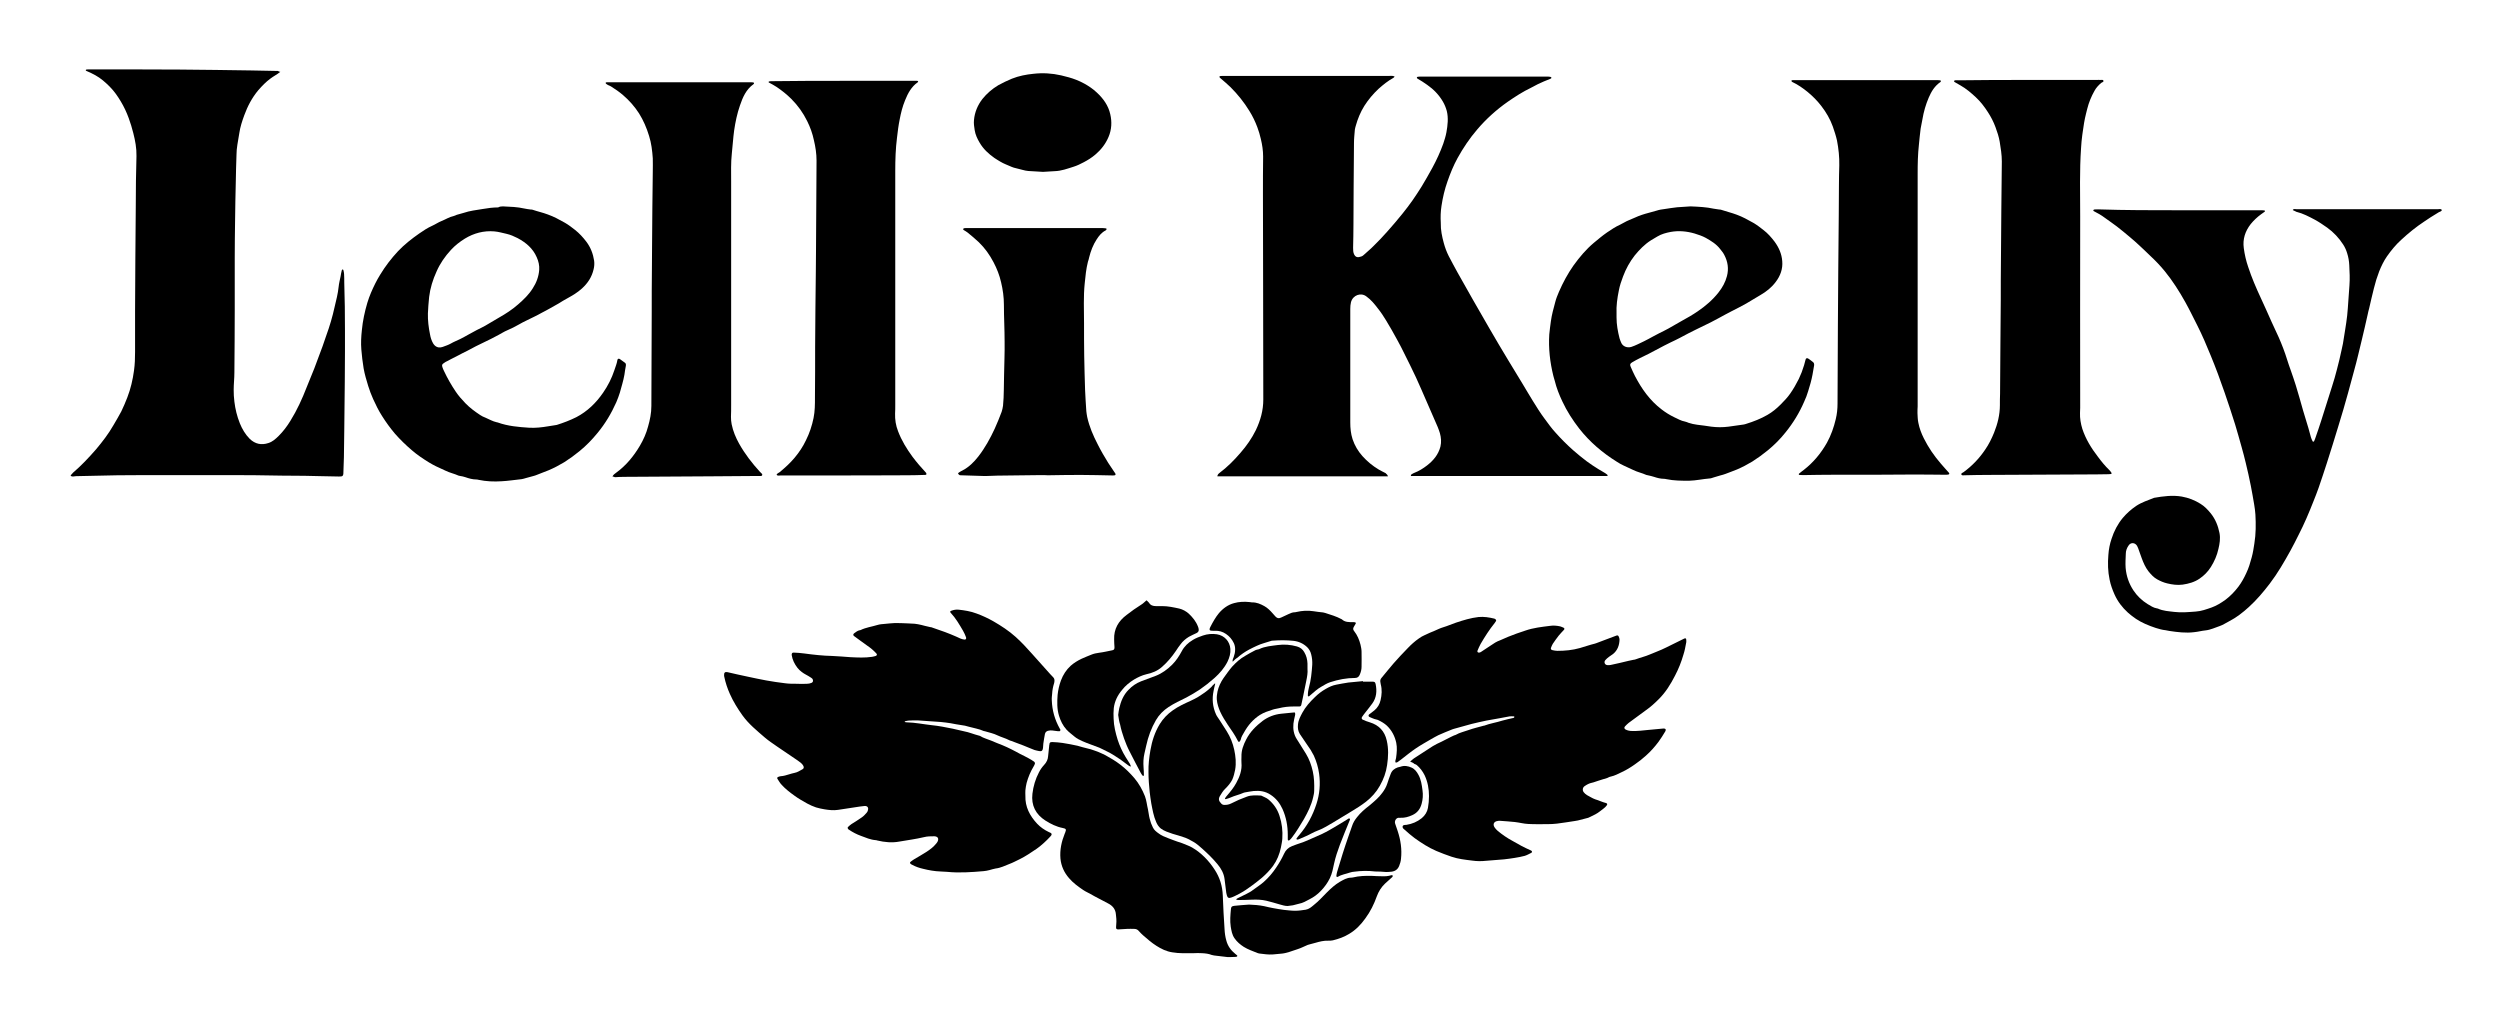 <?xml version="1.0" encoding="utf-8"?>
<!-- Generator: $$$/GeneralStr/196=Adobe Illustrator 27.6.0, SVG Export Plug-In . SVG Version: 6.00 Build 0)  -->
<svg version="1.1" id="Ebene_1" xmlns="http://www.w3.org/2000/svg" xmlns:xlink="http://www.w3.org/1999/xlink" x="0px" y="0px"
	 viewBox="0 0 1419.7 586.6" style="enable-background:new 0 0 1419.7 586.6;" xml:space="preserve">
<g>
	<path d="M788.2,270.5c-32.4,0-64.6,0-96.9,0c0.1-1,0.7-1.5,1.2-1.9c4.4-3.3,8.3-7.2,11.9-11.4c3.5-4,6.5-8.3,8.8-13
		c2.6-5.5,4.2-11.1,4.2-17.3c-0.1-21.4,0-42.7-0.1-64.1c0-17.4-0.1-34.9-0.1-52.3c0-7.2,0-14.4,0.1-21.6c0-3.4-0.5-6.7-1.3-10
		c-0.5-2.3-1.2-4.5-2-6.7c-1.2-3.2-2.7-6.3-4.5-9.2c-3-4.9-6.6-9.4-10.7-13.5c-1.7-1.7-3.6-3.2-5.4-4.8c-0.2-0.2-0.5-0.4-0.7-0.6
		c-0.1-0.2-0.2-0.4-0.2-0.6c0-0.1,0.2-0.2,0.4-0.3c0.8-0.1,1.6-0.1,2.4-0.1c11.2,0,22.4,0,33.6,0c20.1,0,40.2,0,60.2,0
		c0.9,0,1.9-0.2,2.9,0.4c-0.3,0.3-0.5,0.6-0.7,0.7c-3.1,1.7-5.8,3.9-8.4,6.2c-3.1,2.9-5.8,6.1-8.1,9.7c-2.2,3.5-3.8,7.4-4.9,11.4
		c-0.2,0.7-0.4,1.4-0.5,2.1c-0.2,2.5-0.5,5.1-0.5,7.6c-0.1,8.6-0.1,17.1-0.2,25.7c0,6.9-0.1,13.8-0.1,20.6c0,4.4-0.1,8.8-0.2,13.2
		c0,1.3,0,2.6,0.6,3.8c0.6,1.2,1.4,1.7,2.7,1.5c0.9-0.2,1.9-0.4,2.6-1.1c1.9-1.8,4-3.4,5.8-5.3c2.7-2.6,5.2-5.3,7.7-8.1
		c2.9-3.3,5.8-6.6,8.5-10c2.1-2.5,4-5.2,5.9-7.8c1.7-2.5,3.4-5,5-7.6c2.1-3.5,4.2-7.1,6.2-10.8c2.4-4.4,4.5-9,6.2-13.7
		c0.7-2.1,1.4-4.3,1.8-6.5c0.7-4,1.2-8.1,0.2-12.1c-0.5-1.8-1.2-3.6-2.2-5.3c-2.2-3.8-5.3-7-8.9-9.5c-1.8-1.3-3.7-2.5-5.6-3.6
		c-0.2-0.1-0.3-0.4-0.3-0.6c0-0.2,0.3-0.4,0.5-0.4c0.6-0.1,1.3-0.1,1.9-0.1c23.8,0,47.7,0,71.5,0c0.6,0,1.1,0,1.7,0.1
		c0.3,0,0.7,0.2,0.8,0.4c0.1,0.5-0.3,0.6-0.7,0.8c-2.4,0.9-4.7,1.9-7,3c-1.3,0.7-2.7,1.4-4,2.1c-4.6,2.2-8.9,5-13.1,7.9
		c-6.4,4.5-12.2,9.7-17.3,15.7c-4.3,5-8,10.5-11.2,16.3c-2.3,4.2-4.1,8.6-5.7,13.2c-1.6,4.5-2.7,9.2-3.4,13.9
		c-0.5,3.2-0.6,6.4-0.4,9.6c0,0.1,0,0.2,0,0.2c-0.1,3.9,0.7,7.6,1.7,11.3c0.7,2.6,1.6,5,2.8,7.4c1.6,3.2,3.4,6.3,5.1,9.5
		c2.9,5.1,5.8,10.3,8.7,15.4c3,5.3,6.1,10.7,9.2,16c3.5,6.1,7.1,12.1,10.7,18.1c2.7,4.5,5.5,9,8.2,13.5c2,3.3,3.9,6.6,5.9,9.8
		c2.1,3.4,4.2,6.8,6.6,10c2,2.7,3.9,5.4,6.2,7.9c3.2,3.6,6.5,6.9,10.1,10.1c2.5,2.2,5,4.2,7.6,6.2c2.2,1.6,4.4,3.1,6.7,4.5
		c1.3,0.8,2.6,1.5,3.9,2.3c0.5,0.3,1,0.8,1.4,1.1c-0.1,0.6-0.4,0.5-0.7,0.5c-0.5,0-1,0-1.4,0c-36,0-72,0-108,0c-0.6,0-1.1,0-1.6,0
		c-0.3-0.6,0.1-0.8,0.4-1c0.5-0.3,0.9-0.6,1.5-0.8c2.6-1,5-2.5,7.2-4.2c3.6-2.8,6.4-6.1,7.6-10.7c0.6-2.6,0.4-5.1-0.3-7.6
		c-0.3-1.1-0.8-2.3-1.2-3.4c-2.1-4.9-4.3-9.8-6.4-14.7c-2-4.5-3.9-9.1-6-13.6c-2.1-4.5-4.3-8.9-6.5-13.3c-1.3-2.7-2.7-5.4-4.2-8.1
		c-2-3.7-4.1-7.4-6.3-11c-1.4-2.3-2.9-4.6-4.6-6.7c-1.9-2.5-3.9-5-6.6-6.9c-3-2.3-7.6-0.8-8.7,3.3c-0.3,1.2-0.4,2.5-0.4,3.8
		c0,16.9,0,33.8,0,50.6c0,4.6,0,9.3,0,13.9c0,3.2,0.3,6.4,1.3,9.5c1.2,3.6,3.1,6.8,5.6,9.6c2.7,3,5.7,5.5,9.2,7.6
		c1.3,0.8,2.7,1.4,4,2.1C787.2,269.2,787.9,269.4,788.2,270.5z"/>
	<path d="M159.2,40.8c-2,1.6-3.9,2.5-5.6,3.8c-2.6,1.9-4.8,4.2-6.9,6.6c-3.6,4.3-6.1,9.1-8,14.3c-1.2,3.3-2.3,6.6-2.8,10.1
		c-0.3,2.2-0.8,4.4-1.1,6.6c-0.3,1.9-0.5,3.8-0.5,5.7c-0.2,5.1-0.3,10.2-0.4,15.3c-0.2,7.3-0.3,14.5-0.4,21.8
		c-0.1,7.2-0.2,14.4-0.2,21.6c0,9.8,0,19.7,0,29.5c0,11.8-0.1,23.7-0.2,35.5c0,3.3-0.4,6.5-0.4,9.8c0,2.2,0.1,4.5,0.4,6.7
		c0.5,4.2,1.5,8.3,3.1,12.3c1.3,3.2,3.1,6.3,5.6,8.8c3.1,3,6.7,3.7,10.6,2.4c2.3-0.7,4.1-2.3,5.9-4.1c2.6-2.6,4.7-5.4,6.6-8.5
		c3.8-6.1,6.7-12.5,9.3-19.2c1.4-3.6,2.9-7.1,4.3-10.6c1.6-4.2,3.1-8.4,4.7-12.6c0.7-2,1.4-4.1,2.1-6.1c1.9-5.2,3.5-10.6,4.7-16.1
		c0.9-3.8,1.9-7.6,2.3-11.5c0.2-2,0.7-3.9,1.1-5.9c0.2-1.2,0.4-2.4,0.7-3.5c0-0.2,0.3-0.4,0.4-0.5c0.2,0,0.5,0.2,0.5,0.4
		c0.2,0.8,0.4,1.6,0.4,2.3c0.1,1.6,0.1,3.2,0.1,4.8c0.3,9,0.4,18.1,0.4,27.1c0,4,0,8,0,12c0,5.7-0.1,11.4-0.1,17
		c-0.1,9.4-0.2,18.7-0.3,28.1c-0.1,5-0.1,9.9-0.2,14.9c-0.1,3-0.2,5.9-0.3,8.9c0,0.3,0,0.6-0.1,1c-0.1,0.5-0.4,0.9-0.9,1
		c-0.5,0.1-1.1,0.1-1.7,0.1c-3.4-0.1-6.7-0.1-10.1-0.2c-3-0.1-6.1-0.1-9.1-0.2c-4.3-0.1-8.6,0-13-0.1c-21.5-0.5-43-0.2-64.5-0.3
		c-9.7,0-19.4,0-29,0.1c-7.8,0.1-15.5,0.4-23.3,0.5c-1,0-2,0.5-3.1-0.1c-0.2-0.5,0.3-0.7,0.5-1c0.2-0.3,0.5-0.6,0.8-0.9
		c4.7-4,9-8.6,13.1-13.3c3.6-4.3,7-8.7,9.8-13.6c1.5-2.6,3.1-5.2,4.5-7.9c1.3-2.6,2.3-5.2,3.4-7.9c1.9-4.9,3.1-10.1,3.8-15.3
		c0.5-3.5,0.6-7,0.6-10.5c0-7.8,0-15.5,0-23.3c0.1-19.6,0.2-39.2,0.4-58.8c0-5,0.1-10.1,0.1-15.1c0.1-4.7,0.2-9.4,0.3-14.1
		c0.1-4.4-0.7-8.7-1.8-13c-0.7-2.9-1.6-5.7-2.6-8.5c-1.2-3.3-2.7-6.5-4.5-9.5c-1.8-3-3.8-5.9-6.3-8.4c-2.5-2.5-5.1-4.8-8.2-6.5
		c-1.7-1-3.4-1.7-5.2-2.5c-0.1,0-0.2-0.3-0.2-0.4c0-0.1,0.2-0.3,0.3-0.3c0.6-0.1,1.3-0.1,1.9-0.1c17,0,34.1,0,51.1,0.1
		c13.6,0.1,27.2,0.3,40.8,0.5c5,0.1,10.1,0.2,15.1,0.3C158.2,40.6,158.5,40.7,159.2,40.8z"/>
	<path d="M513.7,410c0.5,0.1,0.9,0.2,1.3,0.2c4.7,0.1,9.4,1.1,14,1.6c4.1,0.4,8,1.2,12,2c2.2,0.4,4.3,1.1,6.5,1.5
		c2.8,0.5,5.5,1.7,8.3,2.4c0.2,0.1,0.5,0.1,0.7,0.2c2,1.3,4.3,1.8,6.4,2.7c2.1,1,4.3,1.7,6.4,2.6c1.7,0.7,3.4,1.5,5,2.3
		c1.7,0.8,3.4,1.8,5.1,2.7c1.6,0.8,3.1,1.5,4.7,2.4c1.1,0.6,2.1,1.2,3.1,1.9c0.4,0.3,0.6,0.8,0.5,1.2c-0.2,0.5-0.4,1.1-0.7,1.5
		c-1.8,3-3.1,6.1-4,9.4c-0.4,1.4-0.5,2.8-0.7,4.2c-0.1,1,0,2.1,0,3.1c-0.2,6.3,2.5,11.4,6.7,15.9c1.9,2,4.1,3.5,6.6,4.7
		c0.4,0.2,0.7,0.3,1.1,0.5c0.5,0.3,0.6,0.8,0.4,1.2c-0.2,0.3-0.3,0.5-0.6,0.8c-2.4,2.6-5,5-7.8,7c-3.1,2.1-6.3,4.3-9.8,6
		c-1.9,0.9-3.7,1.9-5.6,2.6c-2.6,1-5.1,2.3-7.9,2.6c-1.2,0.2-2.3,0.6-3.5,0.9c-1.1,0.3-2.2,0.5-3.3,0.6c-6.9,0.6-13.9,1.1-20.8,0.4
		c-1.2-0.1-2.4-0.1-3.6-0.2c-3.4-0.1-6.7-0.7-9.9-1.5c-2.2-0.5-4.3-1.2-6.3-2.3c-0.3-0.1-0.6-0.3-0.8-0.5c-0.5-0.3-0.6-0.8-0.1-1.2
		c0.6-0.4,1.1-0.9,1.8-1.3c2.3-1.4,4.7-2.7,7-4.2c2.2-1.4,4.2-2.9,5.8-4.9c0.2-0.3,0.5-0.6,0.7-1c0.9-1.8,0.2-3-1.8-3.1
		c-2,0-4,0-5.9,0.5c-4.6,1.1-9.3,1.7-13.9,2.5c-4.2,0.8-8.4,0.4-12.6-0.6c-0.3-0.1-0.6-0.2-0.9-0.2c-2.9-0.2-5.6-1.4-8.3-2.4
		c-2.5-0.9-4.8-2.1-7-3.6c-0.2-0.1-0.4-0.3-0.5-0.5c-0.1-0.3-0.2-0.7,0-0.9c0.6-0.6,1.3-1.2,2-1.7c2-1.3,4.1-2.5,6-3.9
		c1-0.7,1.8-1.6,2.6-2.5c0.3-0.3,0.6-0.8,0.7-1.2c0.5-1.3,0.2-2.8-1.8-2.7c-0.9,0.1-1.7,0.2-2.6,0.3c-4.2,0.6-8.4,1.3-12.5,1.9
		c-2.6,0.4-5.1,0.1-7.6-0.3c-1.7-0.3-3.3-0.6-4.9-1.1c-1.7-0.6-3.4-1.3-5-2.2c-2.5-1.4-5-2.8-7.3-4.5c-2.5-1.8-5-3.7-7.1-6
		c-1-1-1.7-2.3-2.5-3.5c-0.3-0.5-0.1-0.9,0.4-1.1c0.4-0.2,0.9-0.3,1.4-0.4c1.7-0.1,3.3-0.6,4.9-1.1c1-0.3,2-0.6,3-0.8
		c1.7-0.3,3.1-1.3,4.6-2.1c0.7-0.4,0.8-1.1,0.4-1.9c-0.7-1.4-2.1-2.2-3.3-3.1c-3.8-2.7-7.7-5.1-11.5-7.8c-2.4-1.7-4.9-3.3-7.1-5.2
		c-4.5-3.9-9.2-7.7-12.7-12.6c-2.7-3.8-5.2-7.8-7.1-12.1c-1.4-3.1-2.5-6.4-3.2-9.8c-0.1-0.3-0.1-0.6-0.1-0.9c-0.1-1.4,0.6-2,1.9-1.7
		c3.9,0.9,7.8,1.8,11.7,2.6c3.4,0.7,6.9,1.5,10.3,2.1c3.5,0.6,7.1,1.2,10.7,1.6c2.1,0.3,4.3,0.3,6.5,0.3c2,0.1,4,0.1,6,0
		c0.9,0,1.8-0.2,2.5-0.5c1-0.4,1.2-1.5,0.5-2.4c-0.3-0.3-0.8-0.6-1.1-0.8c-1.6-1.1-3.4-1.8-4.9-3c-0.9-0.7-1.7-1.4-2.4-2.3
		c-1.7-2.2-2.9-4.6-3.3-7.3c-0.1-0.9,0.3-1.5,1.2-1.4c2,0.1,4,0.2,6,0.5c5.2,0.7,10.5,1.3,15.7,1.4c3.5,0.1,7,0.5,10.5,0.7
		c4.1,0.2,8.2,0.4,12.2-0.2c0.7-0.1,1.4-0.3,2.1-0.5c0.8-0.3,0.9-0.9,0.3-1.5c-1.5-1.6-3.1-3-4.9-4.2c-2.6-1.9-5.2-3.7-7.7-5.6
		c-0.6-0.4-0.6-1.1,0.1-1.6c1-0.7,1.9-1.5,3.1-1.7c0.2,0,0.3-0.1,0.5-0.1c3-1.5,6.4-1.9,9.6-2.9c1.3-0.4,2.7-0.5,4-0.6
		c2-0.2,4-0.4,6-0.5c2.4,0,4.8,0.1,7.2,0.2c0.6,0,1.3,0.1,1.9,0.1c2.7,0,5.2,0.6,7.8,1.3c1,0.3,2,0.4,3,0.7c0.2,0,0.5,0.1,0.7,0.1
		c2.6,0.9,5.1,1.8,7.7,2.7c2.2,0.8,4.3,1.7,6.4,2.6c0.8,0.3,1.6,0.8,2.4,1.1c0.7,0.3,1.5,0.5,2.3,0.6c0.7,0.1,1.2-0.5,0.9-1.3
		c-0.5-1.3-1-2.5-1.7-3.7c-2.1-3.6-4.2-7.2-7-10.2c-0.5-0.5-0.4-1,0.4-1.2c1.3-0.5,2.6-0.7,4-0.6c3.5,0.4,6.9,0.9,10.3,2.2
		c3.3,1.2,6.5,2.7,9.5,4.4c4.5,2.6,8.8,5.4,12.7,8.9c3.3,3,6.4,6.3,9.3,9.6c3.4,3.8,6.8,7.6,10.2,11.4c0.6,0.7,1.2,1.3,1.8,1.9
		c0.6,0.6,0.8,1.4,0.7,2.2c0,0.4-0.1,0.8-0.2,1.2c-0.6,1.9-1,3.9-1.1,5.9c-0.1,1.3-0.3,2.5-0.2,3.8c0.2,5.7,1.7,11,4.5,16
		c0.2,0.3,0.4,0.6,0.4,0.8c0,0.2-0.2,0.7-0.4,0.7c-0.4,0.1-0.8,0-1.2,0c-1-0.1-2.1-0.3-3.1-0.4c-0.6-0.1-1.3,0-1.9,0.1
		c-1.1,0.1-2,0.8-2.2,1.9c-0.4,1.8-0.6,3.6-0.9,5.4c-0.1,0.9-0.1,1.8-0.2,2.6c-0.2,1.5-0.8,2-2.2,1.7c-0.9-0.2-1.7-0.3-2.6-0.6
		c-2.2-0.8-4.3-1.8-6.4-2.6c-2.3-0.9-4.6-1.7-6.9-2.6c-0.4-0.1-0.8-0.2-1.1-0.4c-2.1-1.1-4.5-1.7-6.6-2.7c-2.2-1.1-4.7-1.6-7-2.3
		c-0.3-0.1-0.6-0.1-0.9-0.2c-2.6-1.2-5.5-1.6-8.3-2.4c-1.5-0.5-3.1-0.8-4.7-1c-1.9-0.2-3.8-0.7-5.7-1c-1.8-0.3-3.6-0.5-5.5-0.7
		c-4.3-0.3-8.6-0.6-12.9-0.9c-1.9-0.1-3.8,0-5.7,0.1C514.4,409.5,513.9,409.4,513.7,410z"/>
	<path d="M800.8,432.5c0.8-0.7,1.4-1.3,2.1-1.8c3.6-2.4,7.2-4.7,10.8-7c1.6-1,3.2-1.7,4.9-2.5c1.8-0.9,3.5-1.8,5.3-2.7
		c0.6-0.3,1.3-0.6,1.9-0.9c0.3-0.1,0.6-0.1,0.9-0.3c2.2-1.3,4.8-1.8,7.2-2.7c2.8-1,5.8-1.7,8.7-2.5c0.1,0,0.2,0,0.2,0
		c3.4-1.3,7-1.8,10.4-2.9c1.9-0.6,3.9-0.9,5.8-1.4c0.2-0.1,0.5,0,0.7-0.2c0.2-0.1,0.3-0.4,0.3-0.6c0,0-0.2-0.2-0.3-0.2
		c-0.8,0-1.6-0.1-2.4,0c-2,0.3-3.9,0.8-5.9,1.1c-0.9,0.2-1.9,0.3-2.8,0.5c-1.5,0.3-3,0.5-4.5,0.8c-2.8,0.6-5.6,1.2-8.4,1.9
		c-3.4,0.9-6.8,1.9-10.1,2.8c-0.3,0.1-0.6,0.2-0.9,0.3c-2.7,1.1-5.3,2.1-7.9,3.3c-1.4,0.7-2.8,1.5-4.2,2.3c-2.9,1.7-5.8,3.3-8.6,5.2
		c-2.8,1.9-5.5,4.1-8.2,6.2c-0.3,0.2-0.5,0.4-0.8,0.6c-0.8,0.4-1.3,1.4-2.5,1.2c-0.4-0.9,0.2-1.7,0.3-2.6c0.4-2.9,0.7-5.7,0.1-8.6
		c-0.8-3.7-2.5-7-5.3-9.7c-1.4-1.3-3.1-2.3-4.8-3.1c-0.7-0.4-1.5-0.4-2.3-0.7c-1-0.4-1.9-0.7-2.9-1.2c-0.5-0.3-0.6-1-0.1-1.4
		c1-0.8,2-1.5,3-2.3c1.8-1.5,3-3.5,3.5-5.8c0.7-3,0.9-6,0.1-9c-0.1-0.4-0.1-0.8-0.2-1.2c-0.2-0.9,0-1.7,0.6-2.4
		c2.3-2.7,4.5-5.6,6.9-8.3c2.6-2.9,5.2-5.8,8-8.6c1.9-2,4-3.9,6.3-5.5c1.1-0.8,2.3-1.5,3.5-2c1.8-0.9,3.6-1.6,5.5-2.4
		c1.6-0.7,3.2-1.5,4.9-2c2.4-0.7,4.8-1.8,7.2-2.6c4.2-1.4,8.4-2.7,12.8-3.2c3.1-0.3,6.1,0.2,9,0.9c0.3,0.1,0.6,0.3,0.8,0.5
		c0.2,0.2,0.3,0.6,0.2,0.8c-0.2,0.4-0.5,0.8-0.8,1.2c-3,3.7-5.6,7.8-8,11.9c-0.7,1.2-1.2,2.6-1.8,3.9c-0.2,0.6,0.3,1.1,1,1
		c0.3-0.1,0.6-0.1,0.9-0.3c1.9-1.2,3.7-2.4,5.6-3.7c1.7-1.2,3.4-2.3,5.4-3c1.6-0.6,3-1.4,4.6-2c1.6-0.6,3.1-1.2,4.7-1.8
		c1.6-0.6,3.3-1.1,5-1.7c4.6-1.6,9.3-2.1,14.1-2.7c1.9-0.3,3.8-0.1,5.7,0.3c0.7,0.2,1.3,0.5,2,0.8c0.5,0.3,0.5,0.8,0.1,1.2
		c-1,1.1-2,2.1-2.9,3.2c-1.2,1.5-2.3,3.1-3.4,4.7c-0.4,0.7-0.7,1.4-1,2.2c-0.3,0.7,0,1.2,0.8,1.4c0.9,0.2,1.9,0.4,2.8,0.4
		c4.3,0,8.6-0.4,12.8-1.6c2.8-0.8,5.6-1.8,8.5-2.5c0.3-0.1,0.6-0.2,0.9-0.3c2.5-0.9,4.9-1.9,7.4-2.8c1.3-0.5,2.7-1,4-1.5
		c0.5-0.2,1,0,1.2,0.5c0.3,0.6,0.5,1.2,0.5,1.8c-0.1,3.2-1.1,6.1-3.7,8.2c-0.8,0.6-1.6,1.1-2.3,1.6c-0.8,0.6-1.5,1.2-2.1,1.9
		c-0.9,1.1-0.3,2.7,1.2,2.8c0.6,0.1,1.3,0,1.9-0.1c3.4-0.7,6.7-1.5,10-2.3c0.9-0.2,1.9-0.4,2.8-0.6c0.5-0.1,1-0.1,1.4-0.3
		c2.6-1,5.4-1.6,7.9-2.7c2.3-1,4.6-1.8,6.8-2.8c1.9-0.8,3.7-1.8,5.6-2.7c2.4-1.2,4.9-2.4,7.3-3.6c0.7-0.3,1-0.1,1.1,0.7
		c0,0.6,0.1,1.3-0.1,1.9c-0.4,2.2-0.8,4.4-1.5,6.5c-1.2,4.2-2.8,8.2-4.8,12c-2.5,4.9-5.4,9.6-9.4,13.5c-2.2,2.2-4.5,4.3-7.1,6.1
		c-3.3,2.4-6.5,4.8-9.8,7.2c-0.8,0.6-1.4,1.3-2.1,2c-0.6,0.6-0.4,1.4,0.4,1.8c1.2,0.6,2.4,0.8,3.7,0.8c3,0.1,6.1-0.3,9.1-0.6
		c2.9-0.3,5.7-0.5,8.6-0.8c1.2-0.1,1.7,0.6,1.1,1.6c-1.2,2-2.5,4.1-3.9,6c-2.1,2.8-4.4,5.4-7.1,7.8c-2,1.8-4,3.4-6.2,4.9
		c-2.4,1.7-4.8,3.2-7.4,4.4c-2.1,1-4.1,2.1-6.4,2.6c-0.7,0.1-1.3,0.5-2,0.8c-1,0.3-2,0.6-3,0.9c-0.8,0.3-1.7,0.5-2.5,0.8
		c-1.1,0.3-2.1,0.8-3.2,1c-1.5,0.3-2.8,1-4.1,1.9c-1.2,0.8-1.4,2.4-0.5,3.5c0.5,0.6,1.1,1.2,1.8,1.6c1.6,0.8,3,1.8,4.7,2.4
		c2.1,0.6,4,1.6,6.1,2.1c0.8,0.2,0.9,0.8,0.4,1.4c-1,1.4-2.5,2.2-3.8,3.3c-1.6,1.3-3.5,2.2-5.4,3.1c-0.4,0.2-0.9,0.4-1.3,0.6
		c-1.9,0.5-3.9,1-5.8,1.5c-0.5,0.1-1.1,0.2-1.7,0.3c-3.4,0.5-6.8,1.1-10.2,1.5c-1.7,0.2-3.5,0.3-5.3,0.3c-3.7,0-7.4,0.1-11-0.1
		c-2.5-0.1-5-0.8-7.6-1.1c-2.9-0.3-5.7-0.5-8.6-0.7c-0.4,0-0.8,0-1.2,0.1c-2.3,0.3-3,2.1-1.5,4c0.5,0.6,1,1.2,1.6,1.7
		c2.6,2.1,5.3,4,8.3,5.6c1.7,0.9,3.3,1.9,5,2.8c1.8,1,3.7,1.8,5.6,2.7c0.6,0.3,0.7,1,0.1,1.3c-1.2,0.6-2.4,1.3-3.7,1.7
		c-1.9,0.5-3.9,0.9-5.9,1.2c-2,0.3-3.9,0.6-5.9,0.8c-3.3,0.3-6.7,0.5-10,0.8c-2.7,0.3-5.4,0.3-8.1-0.1c-4-0.5-7.9-0.9-11.7-2.2
		c-3-1-5.8-2.1-8.7-3.3c-4.4-1.9-8.4-4.5-12.3-7.3c-1.9-1.4-3.7-3-5.5-4.6c-0.6-0.5-1.4-1-1.3-1.9c0.2-1.1,1.4-0.9,2.2-1
		c3.2-0.5,6.1-1.7,8.7-3.8c1.8-1.5,3.1-3.5,3.5-5.8c0.4-2.2,0.6-4.4,0.6-6.7c0-4.1-0.7-8.1-2.5-11.9c-1.1-2.2-2.6-4.2-4.5-5.8
		c-0.4-0.3-0.8-0.4-1.3-0.6C802.6,433.2,801.8,432.9,800.8,432.5z"/>
	<path d="M1237.4,119.4c15.4,0,30.7,0,46.1,0c0.8,0,1.6,0,2.4,0.1c0.1,0,0.3,0.2,0.3,0.3c0,0.1,0,0.4-0.1,0.4
		c-0.7,0.5-1.4,1-2.1,1.5c-2.2,1.6-4.2,3.5-5.9,5.6c-3.1,4-4.6,8.5-3.9,13.6c0.5,3.7,1.3,7.2,2.5,10.7c2,6.1,4.5,11.9,7.2,17.7
		c2.1,4.4,4,8.9,6,13.3c1.4,3,2.8,6.1,4.2,9.1c1.8,4.1,3.4,8.3,4.7,12.5c0.6,2,1.3,3.9,2,5.9c1,2.9,2,5.7,2.9,8.6
		c1.5,4.8,2.8,9.6,4.2,14.5c1,3.3,2,6.6,3,9.9c0.5,1.7,0.9,3.4,1.4,5.1c0.2,0.8,0.6,1.6,1,2.4c0.1,0.3,0.6,0.3,0.8,0
		c0.3-0.7,0.6-1.3,0.8-2c1.1-3.2,2.2-6.3,3.2-9.5c2.1-6.5,4.2-13.1,6.2-19.6c1-3.2,2-6.4,2.8-9.7c1-3.6,1.8-7.3,2.6-10.9
		c0.3-1.2,0.6-2.5,0.8-3.7c0.8-5.3,1.8-10.6,2.4-15.9c0.6-5.7,0.8-11.5,1.3-17.2c0.3-3.8,0.1-7.7-0.1-11.5c-0.1-2.3-0.5-4.6-1.2-6.8
		c-0.5-1.7-1.3-3.5-2.3-5c-2.4-3.7-5.4-6.9-9-9.5c-2.3-1.6-4.6-3.2-7-4.5c-3.4-1.8-6.8-3.6-10.5-4.5c-0.1,0-0.2,0-0.2-0.1
		c-0.6-0.3-1.3-0.6-1.9-0.9c0.5-0.9,1.4-0.5,2.1-0.5c26.8,0,53.6,0,80.4,0c0.7,0,1.6-0.4,2.2,0.5c-0.3,0.8-1.1,0.9-1.7,1.2
		c-1.6,1-3.1,1.9-4.7,2.9c-1.2,0.8-2.4,1.6-3.6,2.4c-4.7,3.1-9,6.6-13.1,10.4c-3.1,2.8-5.7,6-8.1,9.4c-1.8,2.6-3.2,5.5-4.4,8.5
		c-1.2,3.1-2.2,6.3-3,9.6c-1,3.8-1.8,7.6-2.7,11.4c-0.3,1.1-0.6,2.2-0.8,3.3c-1.1,4.9-2.2,9.8-3.4,14.7c-1.4,5.7-2.7,11.5-4.3,17.2
		c-1.2,4.3-2.3,8.6-3.5,12.9c-1.7,6.3-3.6,12.6-5.5,18.8c-2.1,7.1-4.4,14.2-6.6,21.2c-1.5,4.6-3,9.2-4.6,13.8
		c-0.9,2.6-1.9,5.1-2.9,7.6c-1.3,3.3-2.6,6.5-4,9.7c-1.4,3.2-2.9,6.4-4.5,9.5c-1.5,3-3,6-4.6,8.9c-3.6,6.5-7.3,12.9-11.8,18.8
		c-3.6,4.7-7.4,9.2-11.8,13.2c-3.4,3.1-7.1,6-11.2,8.1c-1.8,0.9-3.5,2.1-5.3,2.7c-2.7,0.9-5.3,2.2-8.2,2.5c-2.1,0.2-4.2,0.8-6.4,1
		c-4.7,0.6-9.4,0-14.1-0.7c-0.7-0.1-1.4-0.3-2.1-0.4c-1.9-0.2-3.7-0.7-5.6-1.3c-2-0.7-4.1-1.4-6-2.3c-3.6-1.6-6.8-3.7-9.8-6.4
		c-3.2-2.9-5.8-6.3-7.6-10.3c-1.2-2.7-2.2-5.4-2.8-8.4c-1-4.7-1.1-9.4-0.7-14.1c0.2-3.1,0.8-6.2,1.8-9.1c1.4-4.4,3.5-8.4,6.4-11.9
		c2.2-2.6,4.8-4.9,7.6-6.8c3.2-2.1,6.7-3.2,10.2-4.6c5.2-0.9,10.4-1.6,15.7-0.7c3.9,0.7,7.4,2.1,10.6,4.1c2.3,1.4,4.2,3.4,5.9,5.5
		c2.6,3.3,4.1,7,4.9,11.1c0.6,3.1,0.1,6.1-0.6,9c-0.8,3.7-2.3,7.1-4.3,10.3c-1.7,2.7-3.9,4.9-6.4,6.6c-2.9,2-6.2,2.9-9.6,3.4
		c-3,0.4-5.9,0-8.8-0.7c-2.1-0.5-3.9-1.3-5.7-2.3c-2-1.1-3.5-2.8-4.9-4.5c-1.8-2.3-2.9-4.9-3.9-7.6c-0.7-1.9-1.3-3.8-2-5.6
		c-0.2-0.4-0.4-0.9-0.6-1.3c-1.2-2-3.7-2.1-4.9-0.1c-0.9,1.3-1.5,2.9-1.5,4.5c-0.1,2.7-0.3,5.4-0.1,8.1c0.4,4.7,1.9,9,4.5,12.9
		c2.1,3.1,4.7,5.6,7.9,7.6c1.7,1,3.4,2.2,5.4,2.5c0.2,0,0.3,0.1,0.5,0.1c3,1.4,6.2,1.5,9.3,1.9c4.1,0.5,8.1,0.1,12.2-0.2
		c3.2-0.2,6.1-1.3,9-2.3c2.8-1,5.4-2.6,7.9-4.4c2.8-2.1,5.2-4.6,7.4-7.5c1.8-2.4,3.2-5,4.4-7.6c1.4-2.9,2.3-6,3.1-9
		c0.7-2.5,1.1-5.2,1.5-7.8c0.9-5.5,0.9-11,0.6-16.5c-0.1-1.9-0.4-3.8-0.7-5.7c-0.6-3.5-1.2-7.1-1.9-10.6c-0.9-4.4-1.8-8.7-2.9-13.1
		c-0.7-3-1.5-5.9-2.3-8.8c-1.2-4.3-2.4-8.6-3.7-12.9c-1.9-6.1-3.9-12.1-6-18.2c-2.4-7-5-14-7.8-20.8c-2.4-5.9-4.9-11.8-7.8-17.5
		c-2.2-4.3-4.3-8.7-6.7-13c-3.4-6.1-7.2-12.1-11.6-17.5c-2.6-3.2-5.4-6.1-8.4-8.9c-2-1.9-4-3.9-6.1-5.8c-1.7-1.6-3.4-3.1-5.2-4.6
		c-2.5-2.1-5-4.2-7.6-6.2c-2.2-1.7-4.5-3.2-6.8-4.9c-2-1.5-4.1-2.7-6.3-3.8c-0.1-0.1-0.3-0.3-0.3-0.4c0.1-0.2,0.3-0.4,0.4-0.5
		c0.8-0.1,1.6-0.1,2.4-0.1C1206.8,119.4,1222.1,119.4,1237.4,119.4z"/>
	<path d="M1063.5,269.6c-7.4,0-14.9,0-22.3,0c-5.8,0-11.5,0.1-17.3,0.2c-0.7,0-1.4-0.1-2.1-0.1c-0.1,0-0.3-0.2-0.3-0.3
		c0-0.1,0-0.4,0.1-0.4c0.9-0.8,1.9-1.5,2.8-2.2c5.4-4.2,9.7-9.4,13.1-15.4c2.3-4.2,3.9-8.7,5-13.4c0.7-2.9,1-5.8,1-8.8
		c0.1-14.6,0.1-29.1,0.2-43.7c0.1-21.1,0.3-42.2,0.5-63.3c0-5.7,0.1-11.4,0.1-17c0-3.8,0.1-7.5,0.2-11.3c0.1-4.7-0.4-9.4-1.3-14.1
		c-0.6-2.7-1.5-5.4-2.4-8c-1.5-4.2-3.8-8.1-6.5-11.6c-2.3-3-4.9-5.6-7.8-8c-2.7-2.2-5.6-4.2-8.8-5.7c-0.1,0-0.1-0.1-0.2-0.2
		c-0.1-0.1-0.2-0.3-0.2-0.4c0-0.1,0.1-0.3,0.3-0.3c0.3-0.1,0.6-0.1,0.9-0.1c0.6,0,1.3,0,1.9,0c26.2,0,52.5,0,78.7,0
		c0.9,0,1.8,0,2.6,0.1c0.2,0,0.5,0.2,0.5,0.4c0,0.2-0.1,0.5-0.3,0.6c-3.2,2.2-5.1,5.3-6.6,8.8c-1.7,4-2.9,8.1-3.6,12.4
		c-0.3,1.7-0.7,3.4-1,5.2c-0.4,3.1-0.7,6.2-1,9.3c-0.6,5.4-0.7,10.8-0.7,16.3c0,44.1,0,88.1,0,132.2c0,1.3-0.2,2.6-0.1,3.8
		c0.1,1.8,0.1,3.7,0.5,5.5c0.6,3.1,1.7,6,3.1,8.8c2.6,5.2,5.8,9.9,9.6,14.3c1.5,1.8,3.1,3.5,4.6,5.2c0.5,0.6,0.3,1-0.4,1.1
		c-0.6,0.1-1.1,0.1-1.7,0.1C1090.7,269.4,1077.1,269.5,1063.5,269.6C1063.5,269.6,1063.5,269.6,1063.5,269.6z"/>
	<path d="M1152,45.4c13,0,25.9,0,38.9,0c0.6,0,1.1-0.1,1.7,0c0.7,0.1,1.7-0.4,1.9,0.5c0.2,0.7-0.8,0.8-1.3,1.2
		c-1.5,1.3-2.9,2.8-3.8,4.5c-1.8,3.2-3.2,6.6-4.1,10.2c-0.2,0.9-0.5,1.9-0.7,2.8c-0.9,3.5-1.4,7-1.9,10.6c-0.1,0.5-0.1,1-0.2,1.4
		c-0.4,2.5-0.5,4.9-0.7,7.4c-0.9,12.9-0.5,25.9-0.5,38.9c-0.1,36.2,0,72.5,0,108.7c0,1-0.1,1.9-0.1,2.9c-0.1,3.1,0.4,6,1.3,9
		c1.9,5.8,5.1,11,8.8,15.8c2,2.7,4.1,5.3,6.5,7.6c0.5,0.4,0.8,1,1.2,1.5c0.3,0.4,0.1,0.8-0.4,0.8c-0.4,0-0.8,0.1-1.2,0.1
		c-2.3,0-4.6,0.1-7,0.1c-20.6,0.1-41.1,0.2-61.7,0.3c-4.3,0-8.6,0.1-13,0.2c-0.7,0-1.6,0.3-1.9-0.5c-0.2-0.7,0.8-0.9,1.3-1.3
		c4.8-3.5,8.9-7.8,12.2-12.7c2.1-3,3.7-6.3,5.1-9.7c2-5,3.3-10.2,3.3-15.6c0-2.2,0-4.3,0.1-6.5c0.1-9.7,0.1-19.4,0.2-29
		c0.1-8,0.1-16,0.2-24c0-7.7,0-15.4,0.1-23c0.1-18.6,0.3-37.3,0.5-55.9c0-3.8-0.6-7.5-1.2-11.2c-0.5-2.9-1.4-5.6-2.4-8.3
		c-1.1-3-2.6-5.9-4.3-8.5c-2-3.1-4.2-6-6.9-8.5c-2.7-2.5-5.5-4.9-8.7-6.7c-1.1-0.6-2.2-1.3-3.3-1.9c-0.2-0.1-0.3-0.4-0.4-0.6
		c0.2-0.2,0.5-0.4,0.7-0.4c0.7-0.1,1.4,0,2.2,0C1125.6,45.4,1138.8,45.4,1152,45.4z"/>
	<path d="M479.3,45.9c13.1,0,26.2,0,39.3,0c0.7,0,1.4,0,2.2,0c0.2,0,0.5,0.1,0.6,0.3c0.1,0.1-0.1,0.4-0.2,0.5
		c-3.6,2.5-5.6,6.2-7.2,10.2c-1.5,3.6-2.4,7.3-3.1,11c-0.7,3.4-1.1,6.8-1.5,10.2c-0.8,6.3-1,12.6-1,18.9c0,44.4,0,88.8,0,133.2
		c0,1.5,0,3-0.1,4.6c-0.1,3.5,0.4,6.8,1.7,10.1c2,5.3,4.9,10,8.2,14.5c2.4,3.2,5,6.2,7.7,9.1c0.2,0.2,0.2,0.6,0.2,0.9
		c0,0.1-0.4,0.2-0.6,0.3c-0.1,0-0.3,0-0.5,0c-3.2,0.1-6.4,0.2-9.6,0.2c-16.2,0.1-32.5,0.1-48.7,0.1c-7.8,0-15.5,0-23.3,0
		c-0.8,0-1.8,0.4-2.4-0.4c0.3-0.8,1.2-1,1.8-1.5c3-2.5,5.9-5.1,8.4-8.1c2.6-3.1,4.8-6.4,6.5-10c2-4,3.4-8.2,4.3-12.6
		c0.8-3.9,0.8-7.8,0.8-11.7c0.1-9.6,0.1-19.2,0.1-28.8c0.1-14.3,0.2-28.6,0.4-42.9c0-4.1,0.1-8.2,0.1-12.2
		c0.1-16.9,0.2-33.7,0.3-50.6c0-4-0.6-7.8-1.5-11.6c-0.8-3.8-2.1-7.4-3.8-10.8c-2.3-4.7-5.3-8.9-9-12.6c-2.6-2.6-5.5-4.9-8.5-6.9
		c-1.3-0.9-2.8-1.6-4.2-2.4c-0.1-0.1-0.3-0.3-0.3-0.3c0.1-0.2,0.3-0.4,0.5-0.4c0.6-0.1,1.3-0.1,1.9-0.1
		C452.5,45.9,465.9,45.9,479.3,45.9z"/>
	<path d="M347.8,270.6c0.5-1,1.2-1.5,1.9-2c5.7-4.1,10.1-9.4,13.7-15.5c2-3.4,3.6-7,4.6-10.8c1.1-3.8,1.9-7.7,1.9-11.8
		c0-17.8,0.2-35.7,0.2-53.5c0-7.8,0-15.7,0.1-23.5c0-5,0.1-9.9,0.1-14.9c0.1-13.7,0.2-27.3,0.4-41c0-2.6,0.1-5.1,0-7.7
		c-0.3-4.3-0.8-8.6-2.1-12.7c-1.4-4.6-3.2-8.8-5.7-12.8c-2.5-3.9-5.6-7.4-9.1-10.4c-2.1-1.8-4.4-3.4-6.8-4.9c-0.5-0.3-1-0.5-1.5-0.7
		c-0.5-0.3-1-0.5-1.4-0.9c-0.1-0.1-0.2-0.3-0.2-0.4c0-0.1,0.2-0.3,0.3-0.3c0.2-0.1,0.5-0.1,0.7-0.1c0.6,0,1.3,0,1.9,0
		c26.2,0,52.3,0,78.5,0c0.8,0,1.6,0,2.4,0.1c0.2,0,0.5,0.2,0.5,0.4c0,0.2-0.1,0.5-0.3,0.6c-4.2,3-6.1,7.4-7.7,12.1
		c-1.6,4.6-2.6,9.4-3.3,14.2c-0.6,4.3-0.8,8.6-1.3,12.9c-0.6,5.4-0.4,10.9-0.4,16.3c0,42.2,0,84.4,0,126.7c0,2.2,0,4.5-0.1,6.7
		c0,1.4,0.1,2.9,0.4,4.3c0.8,3.9,2.3,7.5,4.2,10.9c3.3,5.9,7.4,11.2,11.9,16.1c0.2,0.2,0.4,0.3,0.5,0.5c0.4,0.4,1,0.7,0.7,1.4
		c-0.3,0.6-1,0.4-1.5,0.4c-0.2,0-0.3,0-0.5,0c-9,0.1-18.1,0.1-27.1,0.2c-16.4,0.1-32.8,0.2-49.2,0.3c-1.8,0-3.5,0.1-5.3,0.2
		C348.9,270.8,348.5,270.7,347.8,270.6z"/>
	<path d="M285.6,117.2c4.2,0.2,8.2,0.3,12.1,1.2c1.2,0.3,2.5,0.4,3.8,0.6c0.3,0,0.7,0,0.9,0.1c2.9,1,5.8,1.6,8.7,2.7
		c3.4,1.2,6.5,2.9,9.7,4.7c2.1,1.2,4,2.7,5.8,4.1c2.4,1.9,4.5,4.2,6.4,6.7c2.4,3.2,3.8,6.8,4.4,10.8c0.2,1.6,0.1,3.2-0.3,4.8
		c-1,4.4-3.3,7.9-6.6,10.9c-2.5,2.3-5.4,4-8.3,5.6c-1.7,0.9-3.3,1.9-4.9,2.9c-1.5,0.9-3.1,1.7-4.6,2.6c-1.7,1-3.5,1.9-5.2,2.8
		c-1.3,0.7-2.5,1.4-3.8,2c-1.6,0.8-3.3,1.6-4.9,2.4c-1.4,0.7-2.7,1.3-4,2.1c-2.2,1.3-4.5,2.4-6.8,3.4c-1.7,0.7-3.2,1.7-4.9,2.6
		c-1.4,0.7-2.8,1.5-4.2,2.2c-2.9,1.4-5.7,2.8-8.6,4.2c-1.7,0.9-3.4,1.8-5.1,2.7c-1.6,0.8-3.3,1.6-4.9,2.5c-1.5,0.8-3,1.5-4.5,2.3
		c-0.9,0.5-1.8,1-2.7,1.4c-0.4,0.2-0.8,0.5-1.2,0.8c-0.9,0.6-1,1.1-0.7,2.1c0.2,0.8,0.6,1.5,0.9,2.2c1.9,4.1,4.2,8.1,6.7,11.8
		c1.6,2.4,3.5,4.5,5.5,6.6c2.5,2.6,5.4,4.7,8.4,6.7c0.9,0.6,1.9,1.1,3,1.5c2.1,0.9,4.1,2.1,6.4,2.6c0.2,0,0.3,0.1,0.5,0.1
		c5.8,2.1,11.8,2.6,17.9,3c3.6,0.2,7.2-0.2,10.7-0.8c1.3-0.2,2.5-0.4,3.8-0.6c0.4-0.1,0.8-0.1,1.2-0.2c3.8-1.2,7.5-2.6,11.1-4.4
		c6.3-3.3,11.2-8.1,15.2-13.9c2.7-3.9,4.9-8.2,6.4-12.8c0.6-1.9,1.4-3.7,1.7-5.7c0.1-0.8,0.8-1,1.4-0.6c1,0.7,2,1.4,2.9,2.1
		c0.6,0.4,0.6,1.1,0.5,1.8c-0.3,1.7-0.6,3.3-0.8,5c-0.6,3.5-1.7,6.8-2.6,10.2c-0.5,1.8-1.3,3.6-2,5.4c-2.8,6.3-6.3,12.2-10.7,17.5
		c-3.1,3.8-6.4,7.2-10.2,10.3c-2.8,2.3-5.7,4.4-8.7,6.3c-2.8,1.7-5.7,3.2-8.7,4.5c-2.3,1-4.6,1.7-6.9,2.7c-0.6,0.3-1.2,0.4-1.8,0.6
		c-1.5,0.4-2.9,0.8-4.4,1.2c-0.8,0.2-1.5,0.5-2.3,0.6c-3.8,0.4-7.6,1-11.4,1.2c-4.4,0.3-8.8,0.1-13.1-0.8c-0.4-0.1-0.8-0.2-1.2-0.2
		c-2.2,0-4.3-0.6-6.3-1.3c-1-0.4-2-0.5-3-0.7c-0.3-0.1-0.6-0.1-0.9-0.2c-2.4-1.1-5-1.6-7.4-2.8c-1.8-0.9-3.6-1.6-5.4-2.5
		c-1.4-0.7-2.7-1.4-4-2.2c-3.4-2.1-6.7-4.3-9.7-6.9c-3.4-2.9-6.6-6-9.6-9.4c-2.7-3.2-5.1-6.5-7.3-10c-2-3.1-3.6-6.4-5.1-9.7
		c-1.1-2.4-2-4.9-2.8-7.4c-1-3.3-2-6.6-2.6-10c-0.6-3.6-1-7.1-1.3-10.7c-0.3-3.7-0.1-7.3,0.3-11c0.5-5.3,1.6-10.4,3.1-15.5
		c0.6-2,1.3-3.9,2.1-5.8c1.5-3.5,3.2-7,5.2-10.2c2.9-4.8,6.3-9.2,10.1-13.3c3.6-3.8,7.8-7.1,12.1-10.1c2.3-1.6,4.7-3.2,7.4-4.4
		c1.8-0.8,3.5-2,5.3-2.7c2.3-0.9,4.4-2.3,6.8-2.8c0.6-0.1,1.2-0.5,1.8-0.7c1.1-0.3,2.1-0.6,3.2-0.9c0.2-0.1,0.5-0.1,0.7-0.2
		c3.5-1.2,7.2-1.6,10.8-2.2c2.9-0.5,5.8-0.9,8.8-0.9C283.7,117.3,284.7,117.2,285.6,117.2z M243,178c-0.1,4,0.4,8,1.2,11.9
		c0.3,1.7,0.8,3.4,1.7,5c0.3,0.5,0.6,0.9,1,1.3c1.3,1.2,2.9,1.4,4.5,0.8c1.6-0.6,3.2-1.1,4.6-1.9c1.7-1,3.6-1.7,5.4-2.6
		c1.6-0.8,3.2-1.7,4.8-2.6c1.5-0.8,3.1-1.7,4.6-2.5c1.5-0.8,3.2-1.5,4.7-2.4c2.6-1.5,5.2-3.1,7.8-4.6c3.9-2.2,7.6-4.6,11-7.6
		c3.1-2.7,6-5.5,8.2-9c2.1-3.2,3.4-6.7,3.7-10.5c0.2-2.5-0.4-5-1.4-7.2c-2.2-5.1-6.2-8.4-10.9-10.9c-2-1-4-1.9-6.2-2.4
		c-2.3-0.5-4.6-1.2-7-1.4c-6-0.5-11.6,1-16.7,4.1c-2.9,1.8-5.6,3.9-7.9,6.4c-3.4,3.7-6.2,7.7-8.2,12.3c-2.1,4.6-3.6,9.4-4.2,14.4
		C243.4,171.8,243.1,174.9,243,178z"/>
	<path d="M960,117.2c4.9,0.2,9,0.4,13.1,1.3c1.1,0.2,2.2,0.3,3.3,0.5c0.3,0,0.7,0,0.9,0.1c2.9,1,6,1.7,8.9,2.8
		c3.3,1.2,6.4,2.9,9.4,4.6c2.1,1.2,4,2.7,5.8,4.1c2.5,1.9,4.5,4.2,6.4,6.7c2.4,3.3,4,6.9,4.3,11c0.4,4.4-1.1,8.4-3.7,11.8
		c-2.3,3.1-5.3,5.5-8.6,7.4c-2.8,1.6-5.4,3.3-8.2,4.9c-2.6,1.5-5.3,2.8-8,4.2c-1.3,0.7-2.5,1.3-3.8,2c-2.8,1.5-5.6,3.1-8.4,4.5
		c-2.8,1.4-5.7,2.8-8.6,4.2c-1.3,0.6-2.6,1.3-3.8,1.9c-1.7,0.9-3.4,1.8-5.1,2.7c-1.7,0.9-3.4,1.7-5.1,2.5c-1.3,0.6-2.6,1.3-3.8,1.9
		c-2.9,1.5-5.8,3.1-8.7,4.6c-1.6,0.8-3.3,1.6-4.9,2.4c-1.6,0.8-3.1,1.6-4.6,2.5c-1.1,0.7-1.3,1.2-0.8,2.4c0.8,1.8,1.6,3.7,2.5,5.4
		c1.9,3.6,4,7.1,6.5,10.3c2.5,3.2,5.3,6.1,8.6,8.6c2.2,1.7,4.6,3.2,7.1,4.4c2,0.9,3.9,2.1,6.2,2.5c0.7,0.1,1.4,0.5,2,0.7
		c1.6,0.5,3.2,0.9,4.9,1.1c2.7,0.3,5.4,0.7,8.1,1.1c3.2,0.4,6.4,0.4,9.6,0c2.8-0.4,5.7-0.8,8.5-1.2c0.6-0.1,1.1-0.2,1.6-0.4
		c4.2-1.3,8.3-2.9,12.1-5.1c2.8-1.6,5.2-3.6,7.5-5.9c2-2,3.9-4,5.5-6.3c1.8-2.6,3.4-5.4,4.8-8.2c1.2-2.5,2.2-5.1,3-7.8
		c0.3-1,0.5-2,0.8-3c0.2-1,0.8-1.3,1.7-0.7c0.8,0.5,1.5,1.1,2.3,1.7c0.8,0.5,1,1.2,0.9,2.1c-0.3,1.7-0.6,3.5-0.9,5.2
		c-0.6,3.2-1.5,6.4-2.5,9.5c-0.6,2-1.3,3.9-2.2,5.8c-2.7,6.3-6.3,12.2-10.6,17.5c-3,3.8-6.4,7.2-10.2,10.3c-2.8,2.3-5.7,4.4-8.7,6.3
		c-2.8,1.7-5.7,3.2-8.7,4.5c-2.1,0.9-4.3,1.6-6.5,2.5c-0.9,0.4-2,0.6-3,0.9c-1.2,0.4-2.5,0.7-3.7,1.1c-0.8,0.2-1.5,0.6-2.3,0.6
		c-3.9,0.3-7.7,1.2-11.7,1.3c-4.3,0-8.6,0-12.9-0.9c-0.5-0.1-0.9-0.2-1.4-0.2c-1.9,0-3.8-0.5-5.6-1.1c-1.1-0.4-2.3-0.6-3.5-0.9
		c-0.3-0.1-0.6-0.1-0.9-0.2c-2.4-1.1-5-1.6-7.4-2.8c-1.8-0.9-3.6-1.6-5.4-2.5c-1.3-0.6-2.6-1.3-3.8-2.1
		c-8.2-5.1-15.4-11.2-21.4-18.8c-3.8-4.9-7.1-10-9.7-15.6c-1.8-3.8-3.3-7.6-4.3-11.7c-0.2-0.9-0.6-1.8-0.8-2.8
		c-1.9-7.7-2.8-15.6-2.3-23.5c0.2-2.5,0.6-4.9,0.9-7.4c0.5-3.7,1.5-7.3,2.5-11c0.5-2,1.3-3.9,2.1-5.8c2.3-5.3,5-10.3,8.3-15
		c3.4-4.7,7.1-9.1,11.5-12.8c2.4-2,4.9-4.1,7.5-5.9c2.4-1.6,4.7-3.2,7.4-4.4c1.7-0.8,3.3-1.9,5.1-2.6c2.4-0.9,4.6-2.1,7-2.9
		c2.9-1,5.8-1.6,8.7-2.5c1.5-0.5,2.9-0.7,4.5-0.9c2.4-0.3,4.7-0.8,7.1-1C955.3,117.5,958,117.3,960,117.2z M918,178.1
		c0,0.7,0,1.4,0,2.2c0,4,0.7,7.9,1.7,11.8c0.2,0.8,0.6,1.6,0.9,2.4c0.9,2.3,3.5,3.2,5.8,2.5c2.5-0.8,4.8-2.1,7.2-3.2
		c1.7-0.8,3.4-1.8,5.1-2.7c1.2-0.6,2.4-1.3,3.6-1.9c1.7-0.9,3.4-1.6,5.1-2.6c2.6-1.4,5.1-3,7.7-4.4c3.1-1.7,6.1-3.4,9-5.4
		c4.4-3,8.5-6.5,11.8-10.7c2.2-2.8,3.9-5.8,4.8-9.3c1.1-4.2,0.5-8.2-1.5-12c-0.6-1.2-1.5-2.3-2.3-3.3c-2.2-2.9-5.2-4.7-8.2-6.4
		c-2-1.1-4.2-1.8-6.4-2.5c-4.5-1.3-9-1.7-13.5-0.9c-2.6,0.5-5.3,1.2-7.6,2.6c-1.2,0.7-2.5,1.5-3.7,2.2c-3.6,2.3-6.5,5.3-9.2,8.6
		c-2.8,3.6-5,7.6-6.6,11.9c-1,2.6-1.9,5.3-2.4,8C918.4,169.4,917.8,173.7,918,178.1z"/>
	<path d="M591.3,269.8c-8.3,0.1-16.6,0.2-24.9,0.3c-2.7,0-5.4,0.3-8.1,0.2c-4.2-0.1-8.5-0.3-12.7-0.4c-0.2,0-0.5,0-0.7-0.1
		c-0.3-0.2-0.6-0.5-0.8-0.8c-0.1-0.2,0.2-0.6,0.5-0.7c0.7-0.4,1.3-0.9,2.1-1.2c3.6-1.9,6.4-4.7,8.9-7.9c3.8-4.9,6.7-10.2,9.3-15.8
		c1.4-3.1,2.7-6.3,3.9-9.5c0.4-1.1,0.6-2.3,0.8-3.5c0.6-5.9,0.4-11.8,0.6-17.7c0.1-6.2,0.4-12.5,0.3-18.7c0-7-0.4-13.9-0.4-20.9
		c0-4.4-0.6-8.6-1.6-12.8c-0.9-4-2.4-7.8-4.3-11.4c-2.2-4.2-4.9-8-8.3-11.3c-2.1-2-4.3-3.8-6.5-5.6c-0.7-0.6-1.5-0.9-2.2-1.4
		c-0.2-0.1-0.3-0.4-0.2-0.6c0.1-0.2,0.3-0.4,0.5-0.4c0.6-0.1,1.3-0.1,1.9-0.1c25.4,0,50.9,0,76.3,0c0.8,0,1.6,0.1,2.4,0.2
		c0.1,0,0.3,0.2,0.3,0.3c0,0.1,0,0.3-0.1,0.4c-0.2,0.2-0.3,0.4-0.5,0.5c-2.2,1.1-3.7,3-5,5c-2.1,3.2-3.4,6.7-4.3,10.3
		c-0.2,0.9-0.4,1.7-0.7,2.5c-1,4-1.4,8-1.8,12.1c-0.8,7.6-0.4,15.2-0.4,22.8c0,6.2,0,12.3,0.1,18.5c0.1,6.5,0.3,12.9,0.5,19.4
		c0.1,4,0.5,8,0.7,12c0.1,1.1,0.3,2.2,0.5,3.3c1.2,5.5,3.4,10.6,6,15.6c1.8,3.6,3.8,7,5.9,10.4c1.2,1.8,2.4,3.6,3.6,5.4
		c0.2,0.3,0.5,0.6,0.6,1c0.1,0.2-0.2,0.7-0.4,0.7c-0.5,0.1-0.9,0.1-1.4,0.1c-6.1-0.1-12.1-0.3-18.2-0.3c-6.2,0-12.3,0.1-18.5,0.2
		C593.7,269.8,592.5,269.8,591.3,269.8C591.3,269.8,591.3,269.8,591.3,269.8z"/>
	<path d="M697.1,543.5c-2.8-0.3-5.2-0.6-7.6-0.9c-0.5-0.1-1-0.2-1.4-0.3c-1.7-0.7-3.6-0.9-5.4-1c-1.7-0.1-3.4-0.1-5,0
		c-4,0-8,0.2-12-0.5c-3.3-0.5-6.2-1.9-9-3.7c-2.7-1.7-5.1-3.8-7.5-5.9c-0.8-0.7-1.6-1.5-2.4-2.4c-0.7-0.9-1.6-1.3-2.7-1.3
		c-1.4,0-2.7-0.1-4.1,0c-1.7,0.1-3.4,0.2-5,0.3c-0.9,0-1.3-0.4-1.2-1.3c0.2-2.1,0.3-4.1,0-6.2c0-0.3-0.1-0.6-0.1-1
		c-0.2-3-1.9-5-4.5-6.3c-1.9-1-3.8-2-5.7-3c-1.4-0.7-2.8-1.5-4.2-2.3c-1.4-0.8-2.9-1.4-4.2-2.3c-2.9-2-5.7-4-8-6.7
		c-2.8-3.2-4.5-6.9-4.9-11.2c-0.4-4.9,0.6-9.5,2.4-14c0.1-0.2,0.2-0.4,0.3-0.7c0.7-1.8,0.6-2.2-1.4-2.6c-3.6-0.7-6.8-2.3-9.8-4.2
		c-5.5-3.5-8.2-8.6-7.4-15.3c0.5-4.2,1.7-8.3,3.7-12.1c0.8-1.6,1.8-3,3-4.3c1.3-1.4,2.1-3,2.2-4.9c0.2-1.9,0.4-3.8,0.6-5.7
		c0-0.2,0-0.5,0.1-0.7c0.1-1.4,0.4-1.6,1.8-1.6c1.9,0.1,3.8,0.2,5.7,0.5c2.8,0.4,5.7,1,8.5,1.6c0.9,0.2,1.8,0.5,2.8,0.8
		c1.2,0.3,2.3,0.6,3.5,0.9c0.4,0.1,0.8,0.2,1.2,0.3c1.5,0.5,3,1,4.5,1.6c1.3,0.5,2.6,1.2,3.9,1.8c2.9,1.6,5.8,3.3,8.5,5.4
		c2.9,2.2,5.5,4.8,7.9,7.6c2.6,3.1,4.5,6.5,6,10.3c0.9,2.4,1.1,5,1.7,7.4c0.4,1.8,0.5,3.6,1,5.4c0.4,1.7,1,3.3,1.8,4.9
		c0.7,1.5,2,2.5,3.3,3.4c0.8,0.6,1.6,1.1,2.5,1.5c1.9,0.8,3.8,1.6,5.8,2.3c0.8,0.3,1.6,0.6,2.5,0.9c0.9,0.3,1.8,0.5,2.7,0.9
		c1.8,0.8,3.8,1.4,5.5,2.4c5.3,3.1,9.5,7.5,12.8,12.6c2.9,4.4,4.4,9.3,4.6,14.7c0.2,6.4,0.6,12.8,1,19.1c0.1,2.1,0.4,4.3,1,6.4
		c0.8,3.1,2.6,5.6,5.1,7.6c0.4,0.3,0.8,0.6,1.1,0.9c0.1,0.1,0,0.5-0.1,0.6c-0.3,0.1-0.6,0.2-0.9,0.2
		C699.7,543.5,698.2,543.5,697.1,543.5z"/>
	<path d="M690.1,388.3c-0.3,1.3-0.7,2.6-0.9,3.9c-1,4.7-0.6,9.2,1.4,13.6c0.5,1.1,1.3,2,1.9,3c1.4,2.1,2.8,4.3,4.1,6.4
		c2.1,3.3,3.5,6.9,4.3,10.6c0.8,3.7,1.2,7.6,0.5,11.4c-0.4,1.9-0.8,3.7-1.6,5.5c-1,2-2.4,3.6-3.9,5.1c-1.3,1.2-2.2,2.7-3.1,4.2
		c-1,1.7-0.7,2.9,0.7,4.3c0.5,0.6,1.1,0.8,1.9,0.8c1.3,0,2.5-0.2,3.7-0.8c2.9-1.5,5.9-2.8,9-3.9c2.6-1,5.4-0.7,8.1-0.6
		c1.3,0.7,2.9,1.2,4,2.1c3,2.5,5.2,5.6,6.4,9.4c1.4,4.2,1.9,8.6,1.6,13c-0.1,1.7-0.5,3.3-0.8,5c-0.8,3.8-2.2,7.3-4.5,10.5
		c-1.8,2.4-3.9,4.6-6.2,6.6c-1.8,1.5-3.7,3-5.6,4.4c-2.4,1.8-4.9,3.5-7.6,4.9c-1.4,0.7-2.8,1.5-4.3,2c-1.4,0.5-2.1,0.2-2.5-1.3
		c-0.3-0.9-0.4-1.9-0.5-2.8c-0.3-2.1-0.5-4.3-0.8-6.4c-0.4-3.2-1.9-5.9-3.9-8.3c-2.6-3.2-5.5-6-8.5-8.7c-1.7-1.5-3.4-3.1-5.4-4.2
		c-1.9-1.1-3.7-2.1-5.8-2.7c-0.8-0.3-1.7-0.6-2.5-0.8c-1.1-0.4-2.3-0.6-3.4-1c-2.3-0.8-4.7-1.5-6.7-3c-1.2-1-2-2.2-2.6-3.6
		c-1.5-3.4-2.1-7-2.8-10.6c-0.4-2.1-0.6-4.3-0.9-6.4c-0.4-3.8-0.7-7.6-0.7-11.5c-0.1-4.2,0.4-8.3,1.1-12.4
		c0.9-5.2,2.5-10.2,5.3-14.8c1.9-3.1,4.4-5.7,7.4-7.8c3.2-2.3,6.8-3.9,10.3-5.5c1.5-0.7,2.9-1.4,4.2-2.2c2.4-1.5,4.8-3.1,6.9-5.1
		c0.5-0.4,0.9-0.9,1.3-1.4c0.4-0.4,0.8-0.7,1.2-1.1C689.8,388.1,690,388.2,690.1,388.3z"/>
	<path d="M592.3,97.6c-3.1-0.2-5.8-0.3-8.4-0.5c-1-0.1-2.1-0.3-3.1-0.6c-1.7-0.4-3.4-0.9-5.1-1.3c-0.4-0.1-0.8-0.3-1.1-0.4
		c-2.2-1-4.6-1.8-6.7-3.1c-1.1-0.7-2.2-1.3-3.2-2c-3.4-2.4-6.3-5.1-8.4-8.7c-1.3-2.2-2.4-4.5-2.8-7.1c-0.3-1.9-0.6-3.8-0.4-5.7
		c0.4-4.5,2.1-8.5,4.8-12c2.5-3.1,5.5-5.7,9-7.8c2.5-1.4,5.1-2.6,7.7-3.7c4-1.6,8.2-2.4,12.3-2.8c5.2-0.6,10.5-0.3,15.7,0.9
		c2.9,0.7,5.7,1.4,8.5,2.5c1.6,0.6,3.2,1.4,4.7,2.2c2.5,1.4,4.9,3,7,5c3.7,3.4,6.6,7.4,7.7,12.4c1,4.3,0.8,8.7-1,12.9
		c-1.7,4-4.3,7.3-7.5,10c-2,1.7-4.2,3.1-6.5,4.3c-1.9,1-3.9,2-5.9,2.6c-3.5,1.1-6.9,2.4-10.7,2.5C596.6,97.3,594.2,97.5,592.3,97.6z
		"/>
	<path d="M642.3,435.3c-0.6-0.2-0.9-0.2-1.1-0.3c-1.8-1.3-3.5-2.7-5.4-4c-2.5-1.6-4.9-3.3-7.6-4.5c-1.3-0.6-2.5-1.3-3.9-1.9
		c-3.2-1.3-6.5-2.3-9.6-3.7c-1.6-0.7-3.2-1.5-4.5-2.6c-1.5-1.3-3.1-2.4-4.5-3.9c-2.1-2.3-3.4-5-4.3-7.9c-1.2-3.9-1.1-7.9-0.8-11.9
		c0.3-2.8,0.9-5.5,1.9-8.2c1.2-3.2,3-6,5.5-8.3c1.8-1.6,3.9-2.9,6.2-4c1.8-0.9,3.7-1.5,5.5-2.3c1.4-0.6,2.9-0.9,4.4-1.1
		c2.5-0.3,5-0.9,7.5-1.4c1-0.2,1.3-0.6,1.3-1.7c-0.1-1.5-0.2-3-0.2-4.5c-0.2-5.9,2.4-10.4,7.1-13.9c2.7-2.1,5.5-4.1,8.4-5.9
		c1-0.6,1.8-1.5,2.9-2.4c0.5,0.5,1,0.9,1.4,1.4c0.9,1.5,2.3,1.9,3.9,1.9c1.2,0,2.4,0,3.6,0c3.3,0,6.5,0.7,9.7,1.4
		c2,0.5,3.8,1.5,5.4,2.9c2.2,2.1,4.1,4.4,5.2,7.3c0.2,0.4,0.3,0.9,0.4,1.4c0.2,1.1-0.2,1.8-1.2,2.3c-1.4,0.7-2.9,1.3-4.3,2.1
		c-1.8,1.1-3.5,2.5-4.8,4.3c-0.9,1.2-1.8,2.4-2.6,3.7c-2.3,3.4-4.9,6.5-8,9.2c-2.5,2.2-5.5,3.4-8.8,4.1c-2.5,0.6-4.8,1.7-7,3
		c-2.6,1.6-4.9,3.5-6.8,5.9c-2.5,3-4.2,6.3-4.7,10.3c-0.2,2-0.2,4-0.1,6c0.1,4.1,1.1,8.1,2.3,12c1.1,3.4,2.6,6.7,4.5,9.8
		c0.8,1.3,1.6,2.5,2.4,3.8C641.9,434.3,642,434.6,642.3,435.3z"/>
	<path d="M774,387.1c1.8,0,3.5,0,5.3,0c1.3,0,1.6,0.2,1.9,1.4c0.8,3.9,0.5,7.7-1.9,11c-1.3,1.8-2.7,3.5-4.1,5.3
		c-0.6,0.8-1.2,1.5-1.7,2.3c-0.4,0.6-0.3,1.3,0.4,1.6c1.3,0.6,2.6,1.1,4,1.5c5.2,1.6,8.4,5,9.6,10.3c1.1,4.7,0.9,9.3,0.2,14
		c-0.6,4.2-2,8-4.1,11.7c-2,3.6-4.7,6.6-7.9,9.1c-2.7,2.1-5.6,3.9-8.6,5.7c-3.5,2-6.9,4.3-10.4,6.3c-2.8,1.6-5.6,3.4-8.7,4.5
		c-1.9,0.7-3.7,1.8-5.6,2.7c-1.6,0.7-3.2,1.4-4.8,2.1c-0.3,0.1-0.6,0.1-0.9,0.2c-0.1,0-0.3-0.1-0.4-0.2c-0.1-0.1-0.1-0.3,0-0.5
		c0.5-0.6,0.9-1.3,1.5-1.9c4.5-5.2,7.7-11.2,9.8-17.7c1.8-5.5,2.3-11.3,1.5-17.1c-0.5-3.6-1.5-7-3-10.3c-1.1-2.2-2.4-4.3-3.9-6.3
		c-1.4-2-2.7-3.9-4-5.9c-1.1-1.7-1.3-3.5-1.1-5.5c0.2-2.5,1.4-4.6,2.5-6.7c1.8-3.3,4.3-6.1,7-8.7c1.9-1.9,4-3.5,6.3-4.8
		c1.9-1.1,3.8-2,6-2.4c2.3-0.4,4.5-0.9,6.8-1.2c2.8-0.3,5.6-0.5,8.3-0.8C774,387,774,387,774,387.1z"/>
	<path d="M709.3,513.7c2.9,0.1,5.7,0.3,8.6,0.9c1.7,0.4,3.4,0.8,5.1,1.1c2,0.4,4.1,0.7,6.1,1c2.1,0.2,4.3,0.5,6.4,0.5
		c2,0,4-0.3,6-0.6c1.8-0.3,3.2-1.5,4.5-2.6c2.8-2.2,5.1-4.8,7.6-7.3c2.2-2.2,4.5-4.3,7.2-5.9c2-1.1,4-2.4,6.5-2.4
		c0.3,0,0.6-0.1,0.9-0.1c3.6-0.9,7.3-1,11-0.9c1.8,0.1,3.5,0.2,5.3,0.2c1.9,0.1,3.8,0,5.7-0.6c0.2-0.1,0.5,0.2,0.8,0.3
		c-0.1,0.3-0.2,0.6-0.4,0.8c-1.3,1.2-2.7,2.4-4.1,3.7c-2.1,2-3.6,4.4-4.6,7.1c-1.6,4.5-3.7,8.8-6.6,12.7c-2.5,3.5-5.4,6.5-9.1,8.7
		c-2.9,1.8-6,2.9-9.3,3.7c-0.8,0.2-1.7,0.2-2.6,0.2c-2.5-0.1-4.9,0.5-7.3,1.2c-1,0.3-2,0.5-3,0.8c-0.5,0.1-0.9,0.2-1.4,0.4
		c-1.9,0.8-3.8,1.8-5.7,2.4c-3.2,1-6.3,2.4-9.7,2.6c-1.4,0.1-2.9,0.3-4.3,0.4c-2.6,0.2-5.1-0.2-7.6-0.5c-0.4,0-0.8-0.2-1.2-0.3
		c-2.7-1.1-5.4-2-7.8-3.5c-2-1.3-3.8-2.8-5.2-4.8c-1.5-2.1-1.8-4.4-2.2-6.7c-0.5-3.3-0.2-6.5,0.1-9.8c0.1-1.5,0.5-1.8,1.9-2
		C703.7,514.1,706.5,513.9,709.3,513.7z"/>
	<path d="M700,375.8c-0.2-1.1,0.3-1.9,0.6-2.7c0.5-1.4,0.8-2.7,0.8-4.2c0.1-2.7-1.1-4.8-2.7-6.7c-0.7-0.8-1.6-1.6-2.5-2.2
		c-1.9-1.3-4-1.9-6.3-1.8c-0.4,0-0.8,0-1.2,0c-1.6,0-2.4-0.2-1.3-2.3c1.4-2.7,2.9-5.4,4.8-7.7c2.3-2.7,5.2-4.8,8.6-5.7
		c2.8-0.8,5.8-0.9,8.8-0.6c0.5,0,1,0.2,1.4,0.2c2.6-0.1,4.8,0.9,7,2.1c1.8,1,3.3,2.5,4.7,4.1c0.5,0.6,1,1.2,1.6,1.8
		c1.1,1.1,1.8,1.2,3.2,0.6c1.4-0.7,2.9-1.3,4.3-2c1.1-0.5,2.2-1,3.4-1c0.4,0,0.8-0.1,1.2-0.2c3.1-0.7,6.3-0.9,9.5-0.4
		c1.8,0.3,3.6,0.5,5.5,0.7c0.4,0.1,0.8,0.2,1.2,0.3c3.1,1,6.2,1.9,9.2,3.5c0.1,0,0.2,0.1,0.2,0.1c1.8,1.7,4.1,1.6,6.3,1.6
		c0.4,0,0.8,0,1.2,0.1c0.4,0.1,0.5,0.4,0.4,0.7c-0.3,0.6-0.7,1.2-1.1,1.9c-0.5,0.8-0.5,1.6,0.2,2.4c1.8,2.3,2.9,4.9,3.6,7.7
		c0.3,1.3,0.6,2.7,0.6,4c0.1,2.9,0,5.7,0,8.6c0,1.5-0.4,3-1,4.4c-0.5,1.2-1.3,1.9-2.7,1.9c-4.8,0-9.5,0.9-14.1,2.4
		c-1.8,0.6-3.4,1.6-5.1,2.6c-2.3,1.3-4.2,3.1-6.2,4.8c-0.2,0.2-0.5,0.4-0.7,0.6c-0.3,0.2-0.7,0-0.7-0.4c0-0.9,0.1-1.8,0.2-2.6
		c0.1-0.6,0.3-1.2,0.4-1.9c1.2-4.3,1.6-8.6,1.9-13c0.1-2-0.1-4-0.6-5.9c-0.4-1.7-1.2-3-2.3-4.1c-2.2-2.1-4.9-3.3-7.9-3.6
		c-3.8-0.4-7.7-0.4-11.5-0.1c-0.4,0-0.8,0-1.2,0.2c-2.6,0.9-5.4,1.5-7.9,2.7c-1.5,0.7-3,1.4-4.5,2.2c-2.4,1.3-4.6,2.8-6.6,4.6
		C701.8,374,701,374.8,700,375.8z"/>
	<path d="M735.5,405.9c-0.2,0.7-0.4,1.7-0.6,2.7c-0.7,3.1-0.7,6.2,0.5,9.2c0.3,0.7,0.6,1.3,1,1.9c1.7,2.8,3.5,5.5,5.2,8.3
		c1.9,3.1,3.1,6.5,3.9,10c0.8,3.6,0.9,7.3,0.8,11c0,1.3-0.3,2.5-0.6,3.8c-1,4.4-3,8.4-5.2,12.3c-2.2,3.6-4.3,7.3-6.9,10.6
		c-0.4,0.5-0.8,1-1.3,1.4c-0.5,0.4-1,0.2-1-0.4c0-0.9,0-1.8,0-2.6c0-5.1-0.9-10-3-14.7c-1.5-3.3-3.7-6.1-6.8-8.1
		c-3-2-6.2-2.4-9.6-2.1c-1.7,0.2-3.3,0.5-5,0.8c-0.2,0-0.5,0.1-0.7,0.2c-2.4,1.1-5,1.6-7.4,2.7c-0.8,0.4-1.8,0.6-2.7,0.9
		c-0.1,0-0.3,0-0.4-0.1c-0.1-0.1-0.1-0.3,0-0.4c0.3-0.5,0.7-1.1,1.1-1.5c1.9-2.2,3.8-4.5,5.2-7.1c2-3.6,3.4-7.4,3-11.6
		c-0.1-1.1,0-2.2,0-3.4c-0.1-3.6,1.1-6.7,2.7-9.8c2.2-4.3,5.5-7.6,9.3-10.5c3.1-2.3,6.7-3.7,10.6-4.1c2-0.2,4-0.4,6-0.6
		c0.4,0,0.8-0.1,1.2-0.1C735.3,404.4,735.6,404.8,735.5,405.9z"/>
	<path d="M635,406c0.2-1.3,0.3-2.6,0.6-3.8c0.9-3.9,2.4-7.6,5.3-10.5c2-2.1,4.3-3.7,7.1-4.8c2.8-1,5.5-2.1,8.3-3.1
		c3.6-1.4,6.7-3.7,9.4-6.4c2.2-2.2,3.9-4.8,5.4-7.6c1.4-2.7,3.6-4.8,6.3-6.4c1.8-1.1,3.7-1.8,5.7-2.5c2.6-0.9,5.3-1.1,8-0.7
		c4.3,0.7,7.3,4.1,7.6,8.3c0.2,2.5-0.5,4.9-1.6,7.2c-1.8,3.6-4.4,6.6-7.4,9.3c-2.7,2.4-5.5,4.6-8.4,6.6c-2.4,1.6-5,3.1-7.6,4.5
		c-3.4,1.7-6.9,3.3-10.1,5.4c-3,2-5.4,4.4-7.2,7.5c-2.6,4.5-4.4,9.4-5.5,14.5c-0.3,1.5-0.7,3-1,4.4c-0.6,2.6-0.7,5.2-0.5,7.9
		c0.1,1.5,0.2,3,0.2,4.5c0,0.1-0.2,0.3-0.3,0.3c-0.1,0-0.4,0-0.4-0.1c-0.4-0.5-0.8-1-1.1-1.6c-2.2-4.1-4.3-8.2-6.4-12.3
		c-1.2-2.3-2.2-4.8-3.1-7.3c-0.9-2.6-1.7-5.2-2.2-7.8C635.5,409.8,635.3,407.9,635,406z"/>
	<path d="M742.5,379.9c0.2,2.1-0.2,4.4-0.7,6.8c-0.7,3.3-1.3,6.6-2,9.8c-0.3,1.3-0.6,2.5-0.8,3.7c-0.1,0.6-0.5,1-1.1,1
		c-1.1,0-2.2,0-3.4,0c-2.8,0-5.6,0.3-8.3,1c-1.2,0.3-2.4,0.4-3.5,0.8c-2.5,0.8-5,1.6-7.2,3c-3.9,2.5-6.7,5.8-8.9,9.7
		c-0.8,1.4-1.7,2.7-2,4.3c-0.1,0.4-0.4,0.8-0.7,1.2c-0.1,0.1-0.4,0.1-0.6,0c-0.2-0.1-0.3-0.4-0.4-0.6c-1.6-3.2-3.6-6-5.6-8.9
		c-1.6-2.4-3.1-4.8-4.3-7.4c-1-2.2-1.8-4.6-2-7.1c-0.1-1.5,0.1-3,0.4-4.5c0.6-2.7,1.8-5.3,3.4-7.6c1.6-2.2,3.1-4.4,4.9-6.5
		c2.2-2.4,4.6-4.6,7.5-6.2c1.7-1,3.4-2,5.2-2.9c0.5-0.3,1-0.5,1.5-0.6c0.4-0.1,0.8-0.1,1.2-0.3c3.3-1.6,6.9-1.8,10.5-2.3
		c3.7-0.5,7.3-0.2,10.9,0.8c1.8,0.5,3.3,1.6,4.2,3.3c1.2,2,1.7,4.1,1.8,6.4C742.5,377.8,742.5,378.7,742.5,379.9z"/>
	<path d="M781,494.9c-4.2-0.5-8-0.4-11.8,0.1c-0.9,0.1-1.8,0.2-2.6,0.5c-2.2,0.8-4.7,1.1-6.8,2.4c-0.5,0.3-1,0-0.9-0.6
		c0.1-0.7,0.2-1.4,0.4-2.1c1.1-3.5,2.1-7,3.2-10.5c1-3.1,2-6.2,3.1-9.3c0.7-2.1,1.5-4.2,2.2-6.3c0.6-1.9,1.6-3.5,2.8-5
		c2-2.6,4.5-4.7,7.1-6.7c2.6-2.2,5.3-4.4,7.3-7.2c1.2-1.6,2.2-3.3,2.8-5.2c0.6-1.8,1.2-3.6,1.9-5.4c0.7-2,2.1-3.1,4-3.8
		c0.5-0.2,1.1-0.2,1.6-0.4c2.2-0.8,4.3-0.4,6.3,0.5c1.8,0.8,3,2.4,3.9,4.1c1.5,2.7,1.9,5.7,2.3,8.7c0.4,2.7,0.2,5.3-0.5,7.8
		c-0.8,2.9-2.4,5.1-5.3,6.4c-2.2,1-4.3,1.6-6.7,1.5c-0.2,0-0.5,0.1-0.7,0c-1.7-0.2-2.9,1.8-2.3,3.4c0.5,1.3,0.9,2.7,1.4,4.1
		c1.7,5.1,2.5,10.4,1.9,15.8c-0.1,1.3-0.5,2.7-1,3.9c-0.7,1.9-2.1,3.1-4.3,3.4c-1,0.1-2.1,0.2-3.1,0.2
		C785.2,495,782.9,494.9,781,494.9z"/>
	<path d="M731.2,514.5c-1.6,0-3-0.5-4.5-0.9c-2.5-0.7-5-1.5-7.6-2.1c-2.6-0.6-5.2-0.7-7.9-0.6c-2.6,0.1-5.1,0.2-7.7,0.2
		c-0.4,0-0.8-0.1-1.2-0.1c-0.1,0-0.2-0.1-0.2-0.1c0-0.1,0-0.3,0.1-0.4c0.2-0.2,0.4-0.3,0.6-0.4c1.6-0.8,3.3-1.6,4.9-2.4
		c1.3-0.7,2.6-1.3,3.7-2.2c2.1-1.6,4.3-2.9,6.3-4.7c2.7-2.4,5-5.1,7-8.1c1.7-2.5,3.2-5.1,4.5-7.9c0.9-2,2.4-3.5,4.5-4.3
		c1.6-0.6,3.1-1.2,4.7-1.7c2.1-0.6,4-1.6,6-2.4c2.1-0.9,4.2-1.9,6.3-2.8c1.5-0.7,3-1.5,4.4-2.3c2.8-1.6,5.6-3.3,8.4-5
		c0.8-0.5,1.6-1,2.4-1.5c0.1-0.1,0.5,0,0.6,0.1c0.1,0.1,0.2,0.5,0.1,0.6c-1.9,4.7-3.9,9.4-5.7,14.2c-1.3,3.5-2.5,7-3.3,10.7
		c-0.6,2.8-1.1,5.6-2.4,8.3c-1.3,2.7-3,5-5.1,7.2c-1.9,2-4.1,3.6-6.5,4.8c-1.9,1-3.7,2.1-5.9,2.5c-1.2,0.2-2.3,0.7-3.5,0.9
		C733.4,514.2,732.3,514.3,731.2,514.5z"/>
</g>
</svg>
